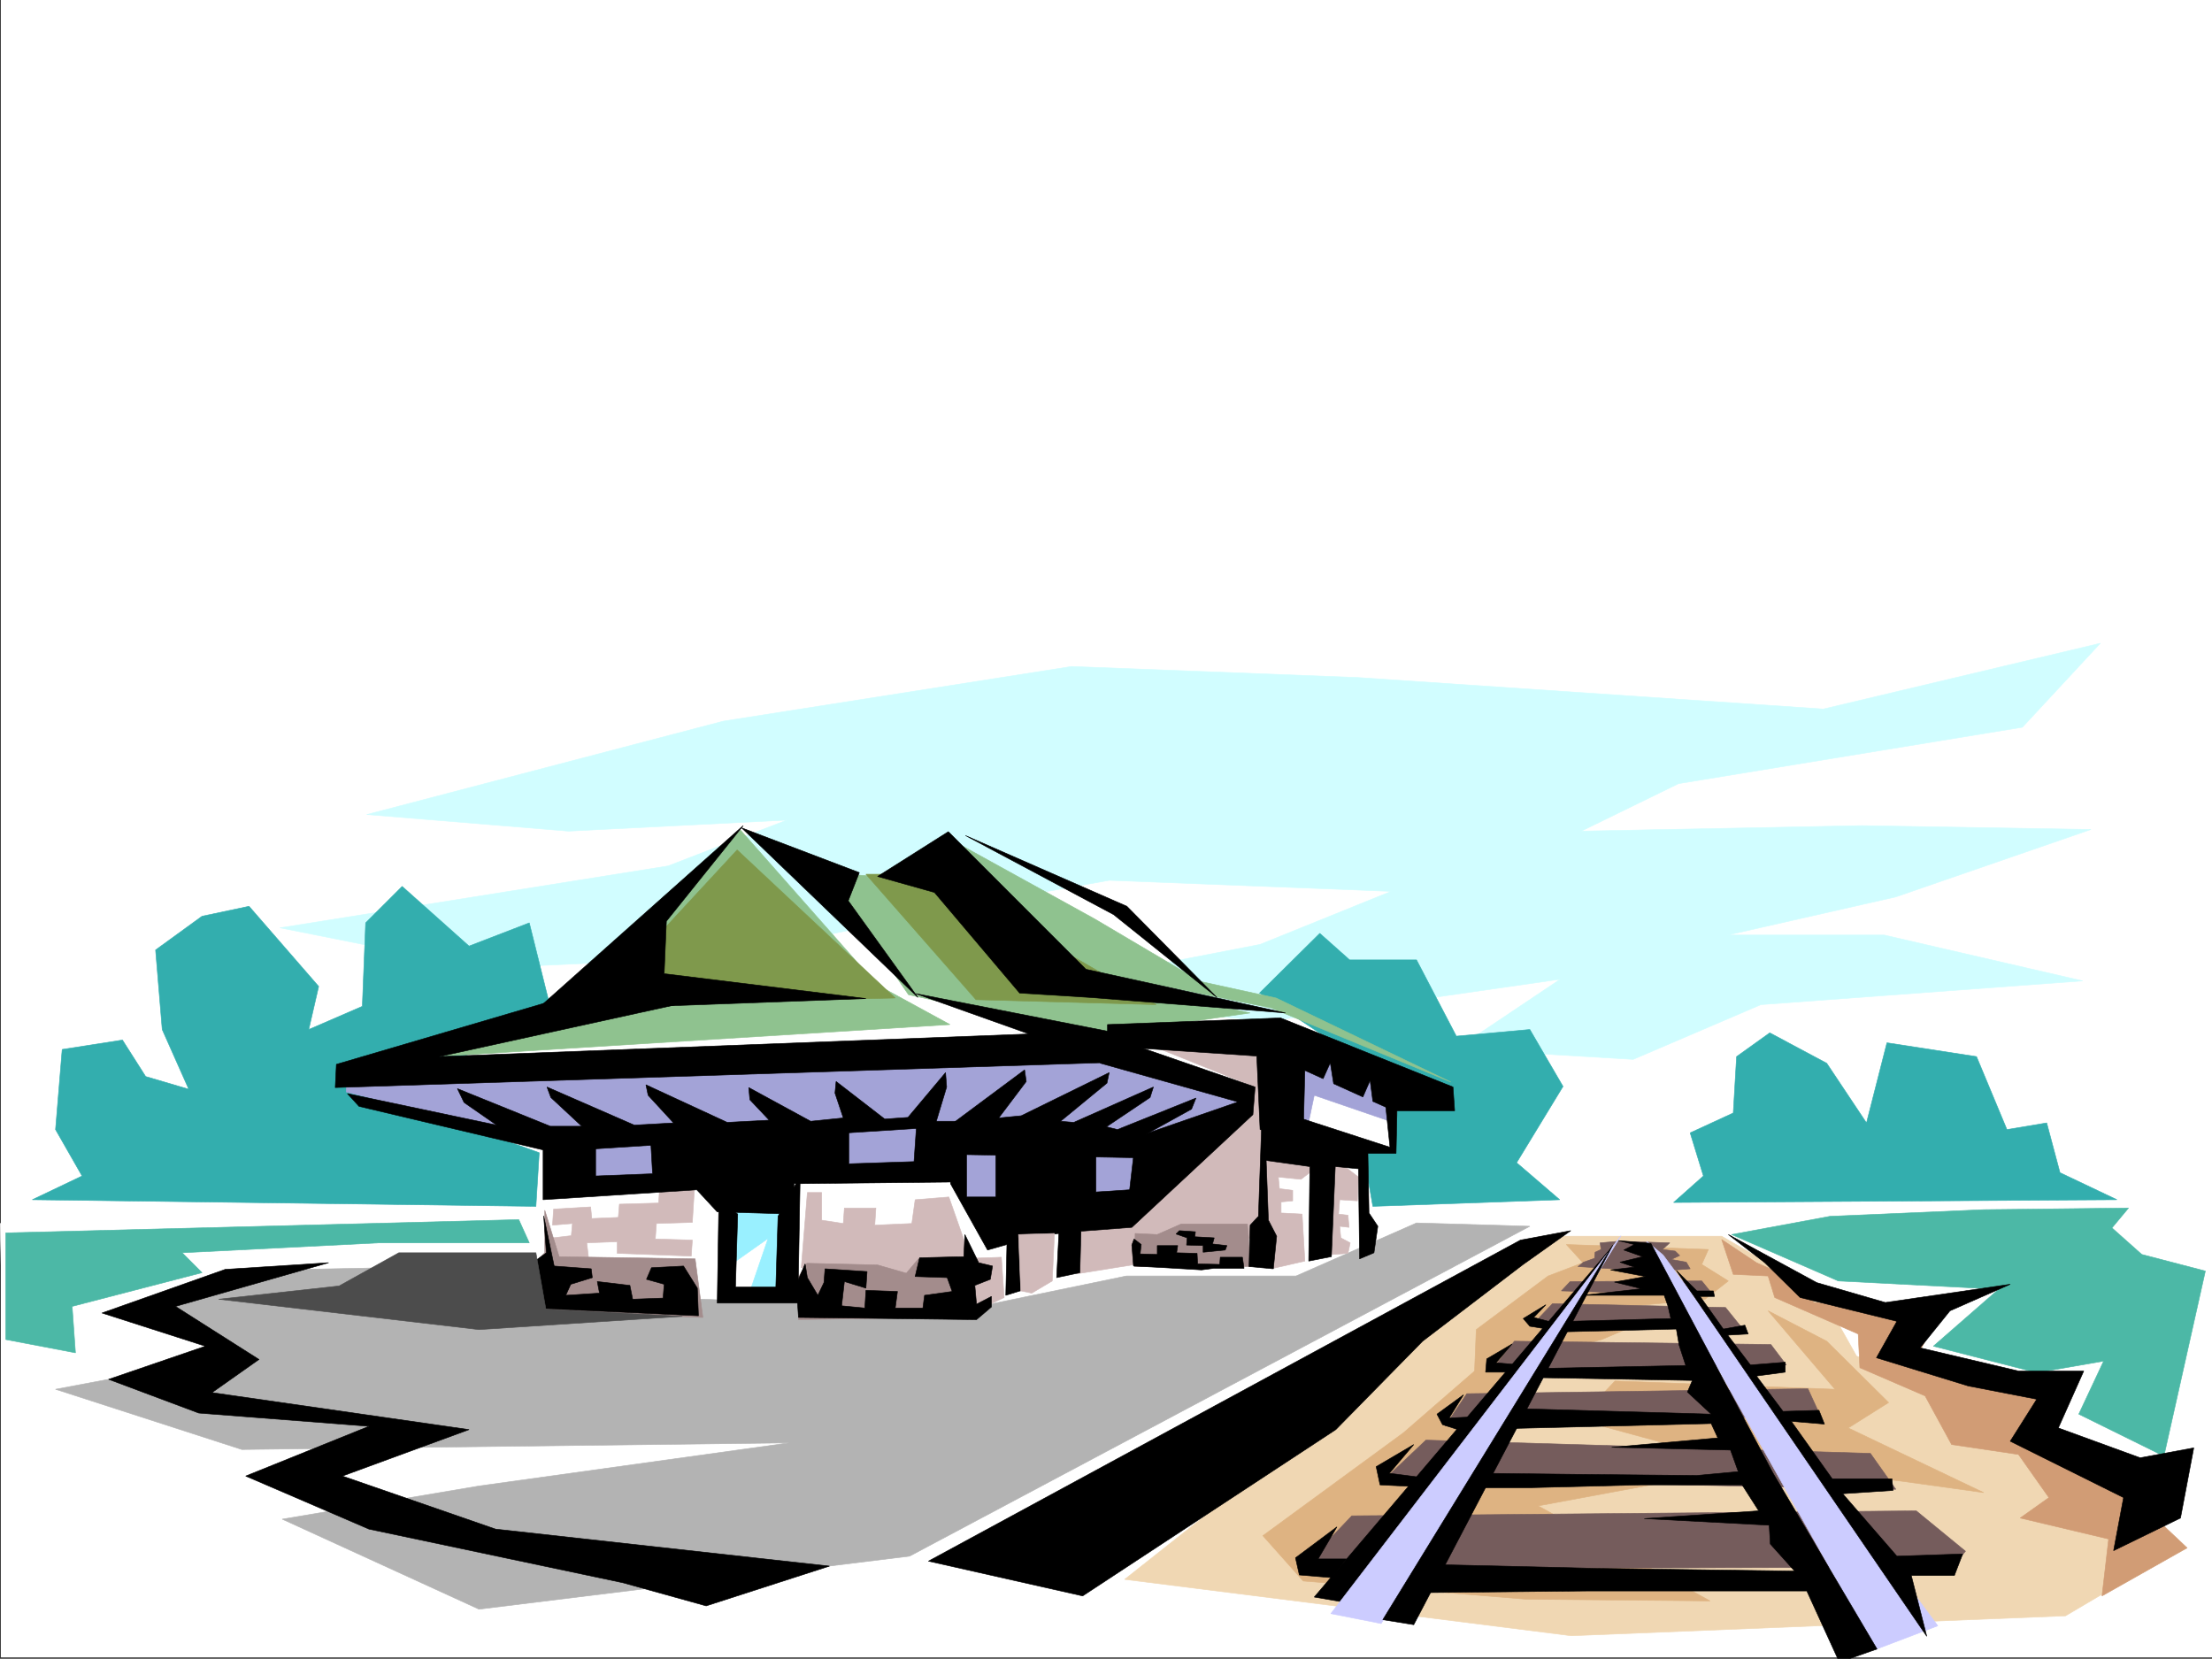 <svg xmlns="http://www.w3.org/2000/svg" width="2998.129" height="2248.25"><rect width="100%" height="100%" fill="#333333" stroke="none"/><defs><clipPath id="a"><path d="M0 0h2997v2244.137H0Zm0 0"/></clipPath><clipPath id="b"><path d="M1930 1679h613v567.09h-613zm0 0"/></clipPath><clipPath id="c"><path d="M1929 1678h615v568.09h-615zm0 0"/></clipPath></defs><path fill="#fff" d="M1.114 2246.297h2997.015V0H1.114Zm0 0"/><g clip-path="url(#a)" transform="translate(1.114 2.16)"><path fill="#fff" fill-rule="evenodd" stroke="#fff" stroke-linecap="square" stroke-linejoin="bevel" stroke-miterlimit="10" stroke-width=".743" d="M.742 2244.137h2995.531V-2.16H.743Zm0 0"/></g><path fill="#fff" fill-rule="evenodd" stroke="#fff" stroke-linecap="square" stroke-linejoin="bevel" stroke-miterlimit="10" stroke-width=".743" d="M700.926 1647.086.371 1658.309l3.754 177.515 218.762-11.222-181.305 59.16 248.012 85.394 152.098 29.95 515.457 158.785 466.812-70.38 118.356 47.934 1408.617-32.96-29.246-196.243-63.656-181.265 18.73-92.864-451.8 7.469-77.927 37.457-248.753 10.477-32.961-21.7-107.918-18.73-107.133-11.258v-74.137l163.32-36.714-248.715-148.305-140.879-47.938-96.652-85.355-225.531-114.602-59.195 26.2-85.395 51.687-304.2 59.16-74.171 81.64-218.805 95.872 188.817 104.125-6.727 95.875zm0 0"/><path fill="#d1fdff" fill-rule="evenodd" stroke="#d1fdff" stroke-linecap="square" stroke-linejoin="bevel" stroke-miterlimit="10" stroke-width=".743" d="m1840.535 918.305-388.109-14.977-472.055 74.133-483.234 126.566 273.465 22.485 295.95-14.977-161.095 62.168-525.972 83.871 274.246 54.7 319.918-14.973 349.906-71.906 179.82-32.22 382.125 14.977-177.594 71.903-359.64 69.675 370.902 34.45 395.575-56.93-140.84 94.387 239.761 14.234 173.059-74.176 436.082-32.218-268.969-62.13h-212.039l227.758-51.687 264.473-91.379-310.184-5.238-380.598 7.469 131.844-64.399 466.035-76.402 105.649-113.86L2471.414 961Zm0 0"/><path fill="#33aeae" fill-rule="evenodd" stroke="#33aeae" stroke-linecap="square" stroke-linejoin="bevel" stroke-miterlimit="10" stroke-width=".743" d="m717.387 1250.848-81.64 31.476-90.673-80.898-49.464 49.422-4.496 113.117-72.649 31.437 13.453-58.418-94.386-108.617-63.696 13.489-62.949 45.707 8.992 107.84 35.973 80.898-58.418-17.207-31.477-49.461-81.68 12.746L75.286 1531l35.973 62.91-67.45 32.18 682.571 8.992 4.496-72.645-248.754-89.89 271.239-77.145zm0 0"/><path fill="#4cb8a6" fill-rule="evenodd" stroke="#4cb8a6" stroke-linecap="square" stroke-linejoin="bevel" stroke-miterlimit="10" stroke-width=".743" d="m7.84 1671.055 695.313-17.985 14.234 31.477h-203.79l-266.741 13.45 26.98 26.98-176.066 45.707 4.496 62.91-94.426-17.985zm0 0"/><path fill="#33aeae" fill-rule="evenodd" stroke="#33aeae" stroke-linecap="square" stroke-linejoin="bevel" stroke-miterlimit="10" stroke-width=".743" d="m1707.164 1345.98 81.68-80.898 40.43 35.969h90.672l53.957 103.344 99.628-8.993 44.965 77.145-62.914 103.379L2114 1626.09l-253.25 8.992-12.71-72.645h39.687l9.738-89.89zm0 0"/><path fill="#f0d7b3" fill-rule="evenodd" stroke="#f0d7b3" stroke-linecap="square" stroke-linejoin="bevel" stroke-miterlimit="10" stroke-width=".743" d="m1524.332 2140.688 280.23-221.7 167.075-153.586 140.133-89.851h221.777l135.598 78.633 47.234 83.906 90.633 31.437 337.16 235.188-144.594 85.394-669.82 26.977zm0 0"/><path fill="#deb382" fill-rule="evenodd" stroke="#deb382" stroke-linecap="square" stroke-linejoin="bevel" stroke-miterlimit="10" stroke-width=".743" d="m2098.282 1729.473-97.399 72.648-2.27 56.184-96.652 83.87-190.3 139.313 54.699 61.426 302.675 24.711 248.754 2.27-232.996-128.836 302.711-56.188 188.031 22.484 113.157 15.72-183.575-87.626 54.7-34.445-83.907-83.168-79.414-41.172 90.633 106.352-298.215-11.22-49.422 52.43 140.094 38.204-250.98 38.199 11.222-151.317 131.141-33.703 74.172-31.476-53.957-11.965 119.879-11.223 31.476-24.75-35.972-22.441 8.992-20.254-192.567-6.727 22.48 24.711zm0 0"/><path fill="#755c5c" fill-rule="evenodd" stroke="#755c5c" stroke-linecap="square" stroke-linejoin="bevel" stroke-miterlimit="10" stroke-width=".743" d="m2194.938 1682.277-26.238 2.27 1.488 8.953-8.211 3.754-.785 8.25-14.973 5.238-7.469 5.985 104.121 6.761 47.977-3.754-5.277-8.992-20.215-3.754 11.262-5.238-6.024-5.984-17.242-2.266 9.773-8.953zm0 0"/><path fill="#b3b3b3" fill-rule="evenodd" stroke="#b3b3b3" stroke-linecap="square" stroke-linejoin="bevel" stroke-miterlimit="10" stroke-width=".743" d="m2073.532 1662.063-153.586-4.497-163.32 71.907h-230.024l-217.281 44.925-357.414-13.453-216.536-3.754-99.625-41.21-226.273 4.496-248.754 63.656 176.813 49.46-262.247 49.423 252.508 81.64 741.766-8.992-420.324 58.418-266.739 44.965 266.739 122.07 583.644-71.906zm0 0"/><path fill="#755c5c" fill-rule="evenodd" stroke="#755c5c" stroke-linecap="square" stroke-linejoin="bevel" stroke-miterlimit="10" stroke-width=".743" d="m1963.426 2125.71 682.567-1.522 17.988-21.704-66.707-54.699-764.989 6.762-49.464 51.691 9.777 17.95zm-86.176-121.366 692.305 14.234-34.45-48.68-602.413-17.988zM1988.137 1889l462.277-6.727 16.5 35.934-507.984 14.234zm64.438-71.164 347.636 4.496 20.996 27.723-399.367 6.765zm23.222-20.957 28.465-29.95 234.523 5.239 24.711 30.695zm40.469-47.191 11.965-12.708 178.336-.785 15.718 19.473zm0 0"/><path fill="#a3a3d7" fill-rule="evenodd" stroke="#a3a3d7" stroke-linecap="square" stroke-linejoin="bevel" stroke-miterlimit="10" stroke-width=".743" d="m1772.344 1527.246 8.992-42.695 102.637 35.187 4.496-35.187-127.348-69.68-22.48 109.363zm0 0"/><path fill="#99f0ff" fill-rule="evenodd" stroke="#99f0ff" stroke-linecap="square" stroke-linejoin="bevel" stroke-miterlimit="10" stroke-width=".743" d="m999.102 1633.598 71.203-1.485-6.766 125.078h-49.421l26.976-78.668-50.984 35.973zm0 0"/><path fill="#8fc28f" fill-rule="evenodd" stroke="#8fc28f" stroke-linecap="square" stroke-linejoin="bevel" stroke-miterlimit="10" stroke-width=".743" d="M1003.598 1125.023 876.25 1254.602l-121.406 120.585-247.973 62.169 780.711-48.68-98.883-53.918zm0 0"/><path fill="#8fc28f" fill-rule="evenodd" stroke="#8fc28f" stroke-linecap="square" stroke-linejoin="bevel" stroke-miterlimit="10" stroke-width=".743" d="m1117.496 1182.695 113.899 165.512 250.242 55.445 212.781-30.695-284.726-60.684-131.848-117.613zm0 0"/><path fill="#8fc28f" fill-rule="evenodd" stroke="#8fc28f" stroke-linecap="square" stroke-linejoin="bevel" stroke-miterlimit="10" stroke-width=".743" d="m1289.809 1138.516 167.113 173.757 265.961 53.918 243.516 100.371-236.754-113.859-102.637-22.441-143.105-84.653zm0 0"/><path fill="#d1baba" fill-rule="evenodd" stroke="#d1baba" stroke-linecap="square" stroke-linejoin="bevel" stroke-miterlimit="10" stroke-width=".743" d="M1459.895 1666.559v59.902l79.453-12.707 154.328-35.973 29.207 41.953 45.707-10.476-3.715-63.696-28.504-1.484v-14.976l15.758-1.485v-14.234l-17.984-2.266-1.488-15.719 30.695 3.008 31.473-23.965 3.011 126.567 29.207-2.23 3.012-14.231-12.746-6.766-1.484-15.719 12.707 1.485-1.489-16.461-12.746-1.523 1.528-19.473 23.964 1.527 1.489-32.219-44.965-34.449-69.676-20.996-11.965-134.816-178.336 2.27 152.84 61.425 2.27 47.152-158.864 135.602zm-709.547-27.723 50.203-3.008 1.527 15.758 35.97-1.527 1.487-17.946 53.176-1.527 1.524-23.965 47.195 1.523-3.012 48.68-48.68 1.485-1.523 20.996 50.203 1.488-1.484 21.7-100.41-3.716v-15.757l-41.211 1.527 2.27 19.469h-48.72v-26.235l25.493-2.972 1.484-16.5-26.976 2.27zm343.922-22.481-8.25 101.895 156.598 9.734 72.687 52.434 45.707-21.738-3.754-54.664-41.953 1.488-29.211-83.129-45.707 3.715-4.496 32.219-50.203 2.27 1.484-23.227h-42.695l-1.488 20.957-29.246-4.496v-37.457zm0 0"/><path fill="#a3a3d7" fill-rule="evenodd" stroke="#a3a3d7" stroke-linecap="square" stroke-linejoin="bevel" stroke-miterlimit="10" stroke-width=".743" d="m469.414 1480.05 292.196 74.919 12.746 44.926 188.812 3.011 113.117-19.511 211.297 6.761 38.942 58.418 218.062-12.746 146.078-143.027-211.258-74.176-1009.992 32.219zm0 0"/><path fill="#a38c8c" fill-rule="evenodd" stroke="#a38c8c" stroke-linecap="square" stroke-linejoin="bevel" stroke-miterlimit="10" stroke-width=".743" d="M738.383 1640.324v57.672l-13.488 13.488v65.922l227.758 8.25-10.48-79.41-184.317-2.973zm355.145 71.903-11.262 18.73v57.672l229.285-3.715 7.508-48.719-21.742-32.922-52.434 2.973-16.5 19.473-38.941-11.223zm445.035-40.427-.742 44.927h158.12l-5.277-57.676h-89.89l-32.22 14.234zm0 0"/><path fill="#7f994c" fill-rule="evenodd" stroke="#7f994c" stroke-linecap="square" stroke-linejoin="bevel" stroke-miterlimit="10" stroke-width=".743" d="m999.102 1151.965 214.308 200.738-408.363 8.992zm174.582 32.961 149.129 170.047 244.254 6.722-305.723-176.77zm0 0"/><path fill-rule="evenodd" stroke="#000" stroke-linecap="square" stroke-linejoin="bevel" stroke-miterlimit="10" stroke-width=".743" d="m1007.352 1119.043-281.715 250.902 448.047-16.5-273.465-33.703 3.008-71.12zm0 0"/><path fill-rule="evenodd" stroke="#000" stroke-linecap="square" stroke-linejoin="bevel" stroke-miterlimit="10" stroke-width=".743" d="m748.864 1356.457-292.938 86.137-1.527 31.476 1039.984-33.703 10.477-41.957-263.73-51.687 153.585 54.699-799.437 30.695 328.164-71.906zm440.578-168.519 95.91-60.684 186.547 186.508 270.496 59.195-264.512-20.996-95.914-5.98-115.383-136.344zM736.114 1626.09l208.328-13.45 27.718 29.95 104.125 2.973v-41.172l214.309-2.27 12.707-82.383h-60.683l-3.754 54.703-88.407 2.97v-50.165L881.49 1538.47l3.011 52.433-77.183 3.008v-55.441h-71.203zm0 0"/><path fill-rule="evenodd" stroke="#000" stroke-linecap="square" stroke-linejoin="bevel" stroke-miterlimit="10" stroke-width=".743" d="m1164.692 1182.695-159.567-60.68 239.016 229.946-94.426-131.063zm143.886-50.203 218.766 95.875 122.11 123.594-140.098-112.336zm192.528 256.184v29.207l202.304 13.488 4.496 99.629 58.454 8.953 2.23-89.11 24.75 11.223 9.734-21.699 4.5 28.465 39.684 17.945 9.777-22.441 3.715 28.465 28.465 12.707h82.422l-2.23-32.18-233.778-93.644zm0 0"/><path fill-rule="evenodd" stroke="#000" stroke-linecap="square" stroke-linejoin="bevel" stroke-miterlimit="10" stroke-width=".743" d="m1893.711 1495.77-1.488 67.41h-38.2l1.485 80.898 12.004 17.985-5.238 35.933-19.512 8.25-1.484-122.07-31.477-3.012-5.238 122.11-30.735 5.984 1.528-128.094-59.2-8.25 3.012 80.899 11.223 21.738-4.5 44.183-32.961-3.007 1.488-56.149 11.262-12.004 5.238-149.793 173.055 56.188-6.723-64.438zm-504.976-45.668-96.657 71.906-3.753 82.383 50.203 89.89 26.238-7.508-1.527 68.895 31.476-9.734 3.012-68.895 37.457-5.238-3.012 59.898 31.477-6.722 1.523-56.188 68.895-5.242 164.105-152.8 3.008-37.419-208.285-71.906-1.524 39.687 186.586 52.434-138.61 47.938-8.25 71.16-45.71 2.972v-60.644l-135.637 4.457v62.949h-39.687v-65.18l18.73-8.992 62.168-82.383zm0 0"/><path fill-rule="evenodd" stroke="#000" stroke-linecap="square" stroke-linejoin="bevel" stroke-miterlimit="10" stroke-width=".743" d="m1346.778 1515.984 37.46-3.714 119.137-58.454-3.011 14.23-62.91 51.692 17.945 1.528 107.918-47.938-4.5 14.191-59.196 39.727 14.977 3.754 106.39-42.7-5.984 14.977-70.418 38.946-3.754 26.976-245.742-4.496 3.715-23.223zm-673.575 8.993L470.9 1482.28l15.718 17.242 259.274 61.426 520.695-32.96 16.5-54.66-1.488-19.513-50.945 60.684-31.477 2.266-65.922-50.946-1.523 15.72 11.258 33.702-44.22 4.496-83.91-45.668 1.485 16.461 26.238 27.723-56.93 3.012-110.144-50.95 2.969 14.235 34.488 37.457-53.215 2.969-118.355-51.649 5.238 14.192 41.953 38.984h-42.695l-125.902-50.95 8.992 18.731zm411.332 68.933-3.011 172.277H972.16l2.23-140.097 25.493 19.473-3.012 98.882h54.704l2.972-95.87zm-347.636 53.922 3.715 50.164-20.961 15.016-1.485 42.656 1.485 17.242 227.015 10.48-1.484-37.456-18.73-29.954-43.477 2.27-6.727 15.719 23.969 6.722-1.488 18.73-41.211 1.524-3.754-18.726-44.223-5.238 3.012 15.714-45.707 2.973 6.766-14.977 29.207-8.992-1.489-11.965-50.203-3.753zm0 0"/><path fill-rule="evenodd" stroke="#000" stroke-linecap="square" stroke-linejoin="bevel" stroke-miterlimit="10" stroke-width=".743" d="m1091.262 1713.012-11.965 27.68 2.969 44.964 241.289 2.973 20.215-17.203v-14.235l-20.215 10.48-2.27-25.452 20.996-8.25 3.012-17.989-18.77-4.496-18.726-38.199-1.488 29.988-59.938 1.489-5.984 25.453 43.441 1.484 6.766 18.73-37.46 5.239-2.267 17.242h-37.457l3.008-22.48-42.734-1.489-1.485 23.97-31.476-3.009 3.754-32.922 29.207 8.954 1.523-22.446-56.968-3.754-1.485 18.73-8.25 17.204-14.234-23.969zm445.816-33.707-3.011 8.21 2.27 28.465 42.695 2.27 49.464 2.973 17.243-2.23h40.43l-2.231-14.977h-29.988l-.743 9.738-29.953-.742-.742-14.235-27.723-.78 1.489-9.735h-27.723v12l-23.227-.742 1.489-12.746zm0 0"/><path fill-rule="evenodd" stroke="#000" stroke-linecap="square" stroke-linejoin="bevel" stroke-miterlimit="10" stroke-width=".743" d="m1594.008 1672.543 4.496-4.496 21.742 1.484-.746 6.766 26.238 1.484-2.269 8.25 19.473 2.23-2.23 6.02-29.99 2.973v-8.992l-22.44-.746.742-9.735zm0 0"/><path fill="#d1baba" fill-rule="evenodd" stroke="#d1baba" stroke-linecap="square" stroke-linejoin="bevel" stroke-miterlimit="10" stroke-width=".743" d="m1383.493 1749.688 14.976 3.007 27.723-16.5 3.011-64.394-48.718 1.484zm0 0"/><path fill-rule="evenodd" stroke="#000" stroke-linecap="square" stroke-linejoin="bevel" stroke-miterlimit="10" stroke-width=".743" d="m2060.825 1680.793-802.45 435.184 209.028 47.152 343.14-225.45 117.653-119.843 136.382-104.082 64.395-45.707zm123.632 9.734-403.12 474.13 38.984 6.722zm0 0"/><path fill="#ccf" fill-rule="evenodd" stroke="#ccf" stroke-linecap="square" stroke-linejoin="bevel" stroke-miterlimit="10" stroke-width=".743" d="m2197.164 1674.809-393.343 512.289 68.187 13.488zm56.969 26.199 372.352 502.59-84.653 32.218-310.18-553.539zm0 0"/><path fill-rule="evenodd" stroke="#000" stroke-linecap="square" stroke-linejoin="bevel" stroke-miterlimit="10" stroke-width=".743" d="m2185.942 1687.516-269.75 514.597-41.954-6.765zm86.179 34.449 339.387 495.867-20.957-82.387h58.414l11.262-29.207-89.188 2.973-73.43-84.613 68.192-4.496-1.488-15.758h-80.938l-55.441-77.887 44.965 3.754-7.508-18.73-48.68 1.488-35.972-47.938 38.984-5.238v-13.492l-47.234 3.754-30.692-40.43 27.723-1.523-4.5-11.965-29.246 5.238-31.438-44.184h19.473l-1.524-7.504h-22.445zm0 0"/><path fill="#4c4c4c" fill-rule="evenodd" stroke="#4c4c4c" stroke-linecap="square" stroke-linejoin="bevel" stroke-miterlimit="10" stroke-width=".743" d="M726.38 1697.996H540.573l-80.933 44.965-163.324 17.984 352.918 41.176 275.695-17.988-185.063-9.735zm0 0"/><path fill="#33aeae" fill-rule="evenodd" stroke="#33aeae" stroke-linecap="square" stroke-linejoin="bevel" stroke-miterlimit="10" stroke-width=".743" d="m2268.367 1629.844 40.43-35.934-17.949-58.453 58.418-26.941 4.496-76.399 44.965-32.219 77.183 41.211 53.918 80.899 27.723-108.621 121.402 18.73 41.215 98.883 53.918-8.992 17.985 67.406 77.183 36.676zm0 0"/><path fill="#4cb8a6" fill-rule="evenodd" stroke="#4cb8a6" stroke-linecap="square" stroke-linejoin="bevel" stroke-miterlimit="10" stroke-width=".743" d="m2347.035 1673.285 133.372-24.71 208.285-8.993 196.28-2.23-22.44 26.941 40.425 35.969 86.18 22.484-56.188 250.906-115.382-56.93 33.703-71.906-90.672 15.72-140.098-35.934 88.407-77.145-217.282-11.262zm0 0"/><path fill="#d19c75" fill-rule="evenodd" stroke="#d19c75" stroke-linecap="square" stroke-linejoin="bevel" stroke-miterlimit="10" stroke-width=".743" d="m2333.547 1680.05 47.191 31.434 65.922 29.207 11.262 24.711 117.613 11.262 42.739 25.457-20.254 35.969 88.402 38.203 92.16 17.945-4.496 47.938 110.887 80.898 79.453 74.914-115.387 65.14 8.992-77.144-119.878-28.464 38.945-27.684-41.215-58.453-90.672-13.45-35.933-65.921-88.442-38.203-2.23-45.707-113.157-49.422-8.953-29.207-47.23-2.23zm0 0"/><path fill-rule="evenodd" stroke="#000" stroke-linecap="square" stroke-linejoin="bevel" stroke-miterlimit="10" stroke-width=".743" d="m2342.54 1673.285 119.878 65.18 92.903 26.937 169.343-24.71-81.68 35.972-40.468 50.168 133.367 31.473h88.406l-34.445 77.144 110.887 40.43 72.687-13.45-17.988 95.09-90.672 44.223 13.488-71.906-153.582-76.399 35.934-56.93-92.902-17.988-124.38-38.199 27.723-49.422-131.101-32.218-47.938-47.196zm0 0"/><g clip-path="url(#b)" transform="translate(1.114 2.16)"><path fill-rule="evenodd" d="m2192.297 1679.375 44.222 3.754 165.59 311.586 140.875 238.2-50.984 17.944-44.184-96.617H2148.86l-218.765 2.27 10.476-38.2 219.508 5.239 271.238 3.715-32.96-36.676-1.489-25.492-169.34-8.957 155.11-10.516-22.485-35.191h-136.379l-148.343 3.753h-74.176l11.223-19.472 127.386 1.488 158.864 1.484 56.187-5.238-10.516-29.207-161.054-3.754 143.847-12.707-8.992-19.472-209.808 5.238-62.172 1.484 9.738-26.976 262.242 7.507-32.219-29.953 6.727-15.718-203.789-3.75 6.766-12.75 188.03-3.754-8.995-27.68-3.711-21.742-151.36 3.754 5.243-14.23 138.609-3.755-3.754-16.46-5.238-15.016h-110.89l80.155-8.953-36.714-8.992 41.953-7.508-47.192-8.992 32.22-3.754-19.474-6.727 30.73-7.469-25.491-8.992 14.234-7.508zm0 0"/></g><g clip-path="url(#c)" transform="translate(1.114 2.16)"><path fill="none" stroke="#000" stroke-linecap="square" stroke-linejoin="bevel" stroke-miterlimit="10" stroke-width=".743" d="m2192.297 1679.375 44.223 3.754 165.59 311.586 140.874 238.2-50.984 17.944-44.184-96.617H2148.86l-218.765 2.27 10.476-38.2 219.508 5.239 271.238 3.715-32.96-36.676-1.489-25.492-169.34-8.957 155.11-10.516-22.485-35.191h-136.379l-148.343 3.754h-74.176l11.223-19.473 127.386 1.488 158.864 1.485 56.187-5.239-10.516-29.207-161.054-3.754 143.847-12.707-8.992-19.472-209.808 5.238-62.172 1.484 9.738-26.976 262.242 7.507-32.219-29.953 6.727-15.718-203.789-3.75 6.766-12.75 188.03-3.754-8.995-27.68-3.711-21.742-151.36 3.754 5.243-14.23 138.609-3.755-3.754-16.46-5.238-15.016h-110.89l80.155-8.953-36.714-8.992 41.953-7.508-47.192-8.992 32.22-3.754-19.474-6.727 30.73-7.469-25.491-8.992 14.234-7.508zm0 0"/></g><path fill-rule="evenodd" stroke="#000" stroke-linecap="square" stroke-linejoin="bevel" stroke-miterlimit="10" stroke-width=".743" d="m1812.07 2069.523-56.187 41.954 5.238 23.226 44.184 3.715 19.512-25.453h-38.242zm104.122-111.589-50.946 29.949 5.239 24.71 45.707 2.27 7.508-12.746-40.47-5.242zm67.448-67.411-35.972 26.2 7.508 14.23 23.223 7.508 16.465-17.984-30.696 1.484zm65.923-68.933-34.45 20.215-1.523 17.988h30.735l8.992-10.48-25.453-2.227zm45.707-53.176-30.692 18.73 8.953 10.477 23.266 3.754 7.465-8.992-25.453-6.727zm-1649.864-56.93-140.093 8.993-167.074 59.16 140.093 44.965-131.101 44.925 122.11 45.707 230.769 17.95-167.078 67.445 167.078 71.906 343.922 72.649 113.117 31.433 167.113-53.918-452.582-50.164-207.543-71.906 171.61-62.95-348.423-50.167 63.696-44.926-113.156-71.902zm0 0"/></svg>
